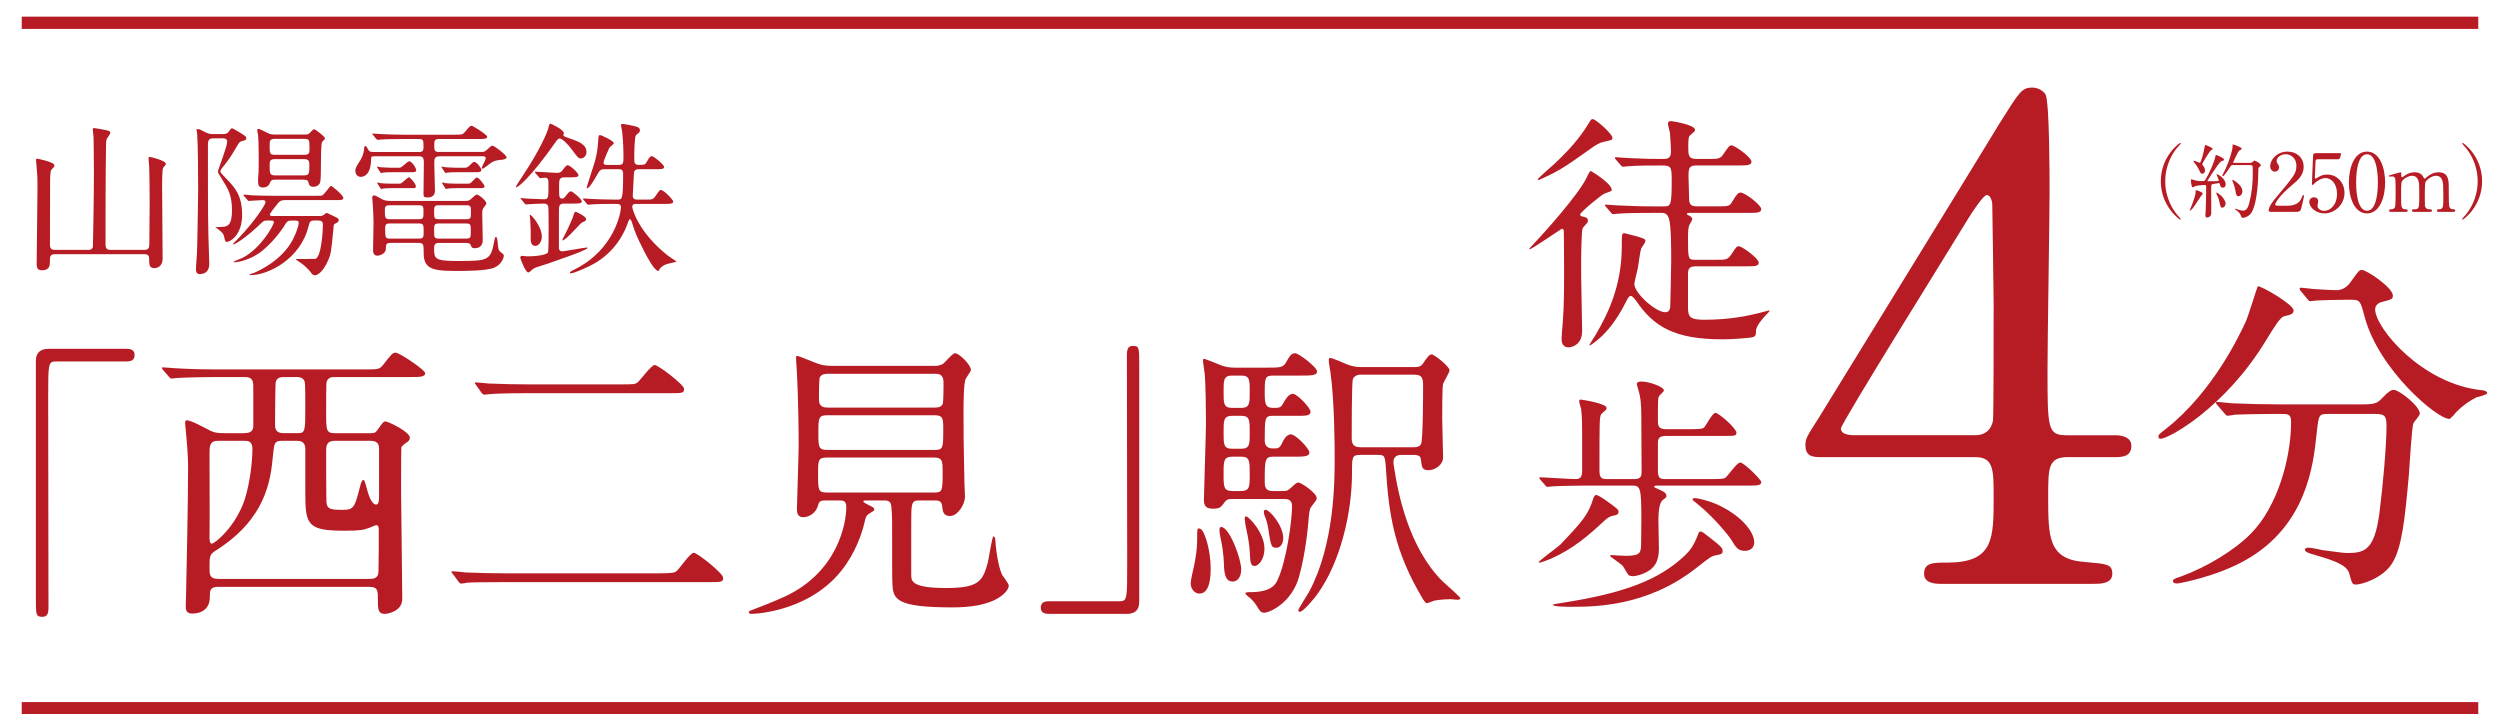 <svg viewBox="0 0 434 124.013" xmlns="http://www.w3.org/2000/svg"><g fill="#b71c25"><path d="m9.505 44.129c-.835 0-.835.547-.835 1.037 0 .835 0 1.757-1.354 1.757-.749 0-.951-.317-.951-1.152 0-2.074.144-11.293.144-13.194 0-1.642 0-1.873-.173-3.832-.029-.144-.086-.778-.086-.922 0-.202.029-.259.259-.259.086 0 2.938.547 2.938 1.152 0 .202-.086.288-.519.749-.23.202-.23 1.642-.23 2.189 0 1.7-.029 9.19-.029 10.717 0 .576.086 1.008.835 1.008h5.819c.23 0 .72 0 .807-.576.029-.173.173-9.075.173-12.82 0-2.564-.058-5.819-.058-6.079 0-.23-.144-1.239-.144-1.44 0-.173.058-.23.259-.23s1.498.259 1.815.317c.605.115.979.173.979.547 0 .173-.547.835-.605.979-.115.317-.144.605-.144 1.239-.086 5.33-.086 12.186-.086 17.055 0 .749.23 1.008.864 1.008h5.877c.807 0 .864-.461.864-1.152 0-1.124.058-6.165.058-7.173 0-2.478-.058-5.791-.086-6.136 0-.202-.115-1.21-.115-1.412 0-.173.058-.259.23-.259.144 0 2.794.605 2.794 1.239 0 .115-.461.576-.49.663-.173.403-.173 2.506-.173 3.169 0 1.296.058 7.058.058 8.239 0 .691.029 3.774.029 4.379 0 .922-.519 1.613-1.469 1.613-.835 0-.864-.634-.864-1.527 0-.461-.058-.893-.835-.893h-15.557z"/><path d="m36.99 24.02c-.864 0-.893.547-.893 1.239 0 12.33 0 13.684.202 19.503 0 .173.029.663.029.979 0 .403 0 1.844-1.7 1.844-.605 0-.605-.663-.605-.807 0-.807.144-2.103.173-2.91.058-.979.202-9.881.202-10.861 0-2.622-.029-7.98-.173-9.881-.029-.086-.115-.49-.115-.576 0-.115.115-.144.259-.144.202 0 .346.058 1.469.634.432.202.807.23 1.095.23h1.815c.317 0 .576-.029.835-.259.086-.115.519-.749.663-.749.23 0 2.132 1.181 2.276 1.325.144.115.23.202.23.403 0 .288-.144.346-.864.547-.317.086-.375.202-.951 1.181-.951 1.642-1.412 2.218-2.045 3.025-.461.547-.634.807-.634 1.037 0 .202.576.749.864 1.066 1.642 1.671 2.91 3.025 2.91 6.482 0 3.428-2.045 4.667-2.65 4.667-.288 0-.288-.115-.519-1.066-.058-.288-.288-.634-1.095-1.21-.029-.029-.317-.23-.403-.288.288 0 1.095-.029 1.325-.058.663-.058 1.584-.115 1.584-2.823 0-2.679-.691-3.803-1.7-5.387-.663-1.066-.749-1.181-.749-1.412 0-.202 1.613-4.292 1.613-5.157 0-.576-.519-.576-.749-.576h-1.7zm17.573 14.261c-.663 0-.807.173-1.008 1.037-1.44 5.733-7.058 8.441-10.025 8.441-.086 0-.202 0-.202-.086s.519-.23.663-.259c.979-.403 4.897-2.189 6.799-5.733.691-1.296 1.066-2.622 1.066-2.938 0-.461-.23-.461-1.037-.461-.922 0-.979.115-1.556 1.066-.259.432-2.276 3.313-4.523 4.753-2.074 1.325-3.947 1.44-4.062 1.44s-.173-.058-.173-.086c.605-.288 1.383-.605 1.584-.691 3.083-1.527 5.445-5.618 5.445-6.194 0-.288-.115-.288-1.21-.288-.49 0-.605.086-1.469.922-1.757 1.671-3.918 3.227-4.379 3.227-.029 0-.058-.029-.058-.058 0-.058.807-.807.951-.979 2.852-2.967 4.725-5.877 4.725-6.28 0-.375-.403-.375-.519-.375-.375 0-2.247.144-2.391.144-.086 0-.144-.058-.23-.173l-.576-.663c-.115-.115-.115-.144-.115-.202 0-.029.058-.058.115-.058.202 0 1.095.086 1.268.115 1.325.058 2.593.086 3.947.086h7.317c.778 0 .864 0 1.008-.058.346-.115 1.383-1.671 1.527-1.671.173 0 2.161 1.613 2.161 2.103 0 .346-.403.375-.922.375h-9.132c-.576 0-.893.058-1.325.576-.23.259-1.383 1.729-1.383 1.93 0 .259.346.259.519.259h8.066c.288 0 .519 0 .72-.173.029-.029.49-.375.576-.375.058 0 1.584.749 1.901.922.086.058.173.173.173.375 0 .259-.173.346-.663.605-.202.115-.202.202-.259.893-.375 3.86-.403 4.292-.922 5.474-.49 1.152-1.44 2.564-2.305 2.564-.288 0-.461-.173-.691-.49-.72-.951-1.556-1.556-2.074-1.873-.086-.058-.519-.346-.519-.403s.115-.058.23-.058c.375 0 2.967 0 3.14-.029 1.066-.202 1.325-5.042 1.325-5.906 0-.576-.259-.749-.893-.749h-.605zm-1.614-14.923c.461 0 .634-.029 1.037-.49.403-.432.461-.432.519-.432.288 0 1.93 1.325 1.93 1.584 0 .144-.461.519-.519.634-.202.317-.202 3.284-.202 3.947 0 1.095 0 2.766-.173 3.169-.259.547-.807.663-1.152.663-.663 0-.778-.461-.807-.663-.086-.403-.23-.576-.864-.576h-5.013c-.634 0-.691.202-.893.663-.115.346-.519.691-1.181.691-.778 0-.835-.49-.835-1.268 0-.173 0-.288.086-1.296.029-.605.029-1.988.029-2.65 0-2.478-.058-3.284-.115-3.947-.029-.115-.144-.691-.144-.807 0-.144.058-.202.202-.202.317 0 1.584.72 1.873.835.346.115.691.144.979.144h5.243zm-.086 3.514c.864 0 .864-.403.864-1.095 0-1.44 0-1.671-.864-1.671h-5.157c-.893 0-.893.403-.893 1.095 0 1.412 0 1.671.893 1.671zm-.058 3.573c.893 0 .893-.403.893-1.786 0-.547 0-1.037-.893-1.037h-5.099c-.893 0-.893.49-.893.979 0 1.469 0 1.844.922 1.844z"/><path d="m76.372 27.132c-.951 0-.979.432-.979 1.152 0 .749.115 4.033.115 4.696 0 .403 0 1.325-1.296 1.296-.605 0-.691-.086-.691-.749 0-.835.058-4.494.058-5.243 0-.922-.173-1.152-.893-1.152h-7.634c-.432 0-.634 0-.634.461 0 3.111-1.613 3.111-1.786 3.111-.691 0-.951-.634-.951-1.037 0-.49.202-.807.922-1.93.432-.72.547-1.44.576-1.613.058-.691.086-.778.23-.778.173 0 .317.259.576.72.173.317.49.317.864.317h7.922c.317 0 .749 0 .749-.749 0-1.325 0-1.498-.807-1.498h-2.881c-2.535 0-3.313.058-3.659.086-.086 0-.519.058-.605.058s-.173-.086-.259-.173l-.547-.663q-.115-.144-.115-.202c0-.058.029-.058.086-.058.202 0 1.095.086 1.268.086 1.412.058 2.593.115 3.947.115h8.931c1.296 0 1.44 0 1.844-.49.807-.951.893-1.066 1.152-1.066.202 0 2.708 1.556 2.708 1.901 0 .403-.576.403-1.556.403h-6.828c-.807 0-.807.346-.807 1.066 0 .835 0 1.181.778 1.181h7.317c.432 0 .634 0 1.008-.346.547-.519.807-.749.979-.749.375 0 2.478 1.671 2.478 2.017 0 .317-.576.403-.807.432-1.296.086-1.757.403-2.189.749-.202.144-1.008.807-1.181.807-.086 0-.144-.058-.144-.144 0-.202.691-1.383.691-1.671 0-.346-.346-.346-.576-.346h-7.375zm4.293 7.749c.749 0 .807-.058 1.268-.49.605-.547.663-.605.864-.605.375 0 1.642 1.095 1.642 1.527 0 .115-.317.547-.519.807-.202.288-.202.605-.202 1.066 0 .691.086 3.803.086 4.437 0 .346 0 1.469-1.44 1.469-.461 0-.519-.202-.634-.519-.144-.317-.288-.403-.951-.403h-4.465c-.432 0-.951 0-.951.835 0 1.901 0 2.305 4.091 2.305 5.502 0 5.733-.115 6.396-3.716.058-.259.144-.49.23-.49.346 0 .346 1.757.432 2.045.115.403.317.576.691.835.144.144.259.23.259.403 0 .259-.288 1.469-1.642 2.074-1.296.576-5.33.576-6.021.576-4.235 0-6.251-.058-6.251-3.083 0-1.527 0-1.786-.922-1.786h-4.753c-.864 0-.864.202-.893 1.095-.029.72-.979 1.124-1.469 1.124-.749 0-.749-.749-.749-.951 0-.749.086-4.177.086-4.869 0-.778-.115-2.996-.144-3.255-.029-.317-.086-.778-.086-.951 0-.144.029-.432.288-.432s.49.115 1.268.576c.403.23.749.375 1.556.375h12.935zm-11.581-5.762c.403 0 .461 0 .778-.259.922-.778 1.037-.864 1.181-.864.461 0 1.21 1.181 1.21 1.556 0 .346-.461.346-.691.346h-3.457c-.403 0-1.037 0-1.556.058-.086 0-.375.086-.403.086-.058 0-.173-.202-.23-.288l-.317-.49c-.058-.086-.144-.23-.144-.259 0-.058 0-.086.058-.086.086 0 .49.086.576.115.23 0 1.066.086 1.815.086h1.181zm.029 2.766c.403 0 .461 0 .778-.259.202-.173 1.008-.864 1.095-.864.173 0 1.21 1.095 1.21 1.584 0 .317-.23.317-.605.317h-3.486c-.375 0-1.037 0-1.556.058-.058 0-.346.086-.375.086-.058 0-.173-.202-.23-.288l-.317-.49c-.029-.029-.144-.23-.144-.259 0-.058 0-.086.058-.086.086 0 .49.086.576.115.23.029 1.037.086 1.815.086zm3.601 6.165c.807 0 .807-.288.807-1.181 0-.951 0-1.239-.807-1.239h-5.07c-.778 0-.835.346-.835.778 0 1.412.029 1.642.864 1.642h5.042zm-5.071.749c-.375 0-.778.029-.778.72 0 1.7 0 1.901.807 1.901h5.07c.807 0 .807-.288.807-1.325 0-1.066-.058-1.296-.807-1.296zm13.31-.749c.807 0 .807-.23.807-1.296 0-.835 0-1.124-.807-1.124h-4.782c-.807 0-.807.259-.807 1.268 0 .893 0 1.152.807 1.152zm-4.754.749c-.835 0-.835.288-.835 1.152 0 1.268 0 1.469.835 1.469h4.725c.807 0 .807-.259.807-1.239 0-1.181 0-1.383-.807-1.383h-4.725zm3.083-8.902c-.375 0-1.008 0-1.556.058-.058 0-.346.086-.375.086s-.202-.259-.23-.288l-.375-.576c-.029-.029-.086-.115-.086-.202 0-.029 0-.058.058-.058.086 0 .49.086.576.115.23 0 1.037.086 1.815.086h1.383c.461 0 .605 0 1.008-.375.547-.547.634-.634.835-.634.432 0 1.239 1.066 1.239 1.383 0 .403-.547.403-.749.403h-3.543zm1.93 1.988c.317 0 .432-.029.72-.346.346-.346.691-.72.864-.72.346 0 1.325 1.296 1.325 1.527 0 .317-.432.317-.807.317h-3.947c-.375 0-1.037 0-1.556.058-.058 0-.346.086-.375.086-.086 0-.173-.173-.23-.288l-.317-.49c-.086-.115-.144-.23-.144-.259 0-.058 0-.086.058-.086.086 0 .49.086.547.115.259.029 1.066.086 1.844.086h2.017z"/><path d="m98.643 23.934c1.901.663 3.169 1.124 3.169 2.478 0 .547-.432 1.095-.951 1.095-.461 0-.576-.173-1.642-1.613-.576-.807-1.613-1.844-2.045-1.844-.202 0-.346.115-.547.375-4.869 6.943-6.828 8.095-6.972 8.095-.086 0-.086-.058-.086-.086 0-.144.864-1.44 1.037-1.7 3.284-4.926 4.408-7.836 4.552-8.383.202-.807.259-.893.403-.893.058 0 2.333 1.037 2.333 1.671 0 .115-.086.202-.086.288 0 .23.086.259.835.519zm-.605 6.856c-.979 0-.979.403-.979 1.613 0 1.873 0 2.074.576 2.074.23 0 .403-.202.835-.778.23-.288.461-.49.634-.49.317 0 1.901 1.383 1.901 1.757s-.605.375-1.556.375h-1.44c-.979 0-.979.346-.979 1.642v6.165c.058.317.259.49.634.49.173 0 3.86-.663 4.177-.663.086 0 .173 0 .173.058 0 .259-2.449 1.152-3.255 1.44-3.716 1.325-4.12 1.469-5.186 1.786-.864.259-.951.346-1.469.807-.058.058-.23.23-.403.23-.49 0-1.383-2.449-1.383-2.564 0-.23.173-.317.346-.317.144 0 .72.086.835.086 2.103 0 3.515-.346 3.63-.691.115-.259.115-3.342.115-3.86 0-.547 0-3.745-.058-4.033-.086-.461-.346-.576-.835-.576-.807 0-2.074.086-2.622.115-.058 0-.346.029-.403.029-.115 0-.144-.058-.259-.173l-.547-.663c-.115-.115-.144-.144-.144-.202 0-.029.058-.058.115-.058.173 0 .893.086 1.037.086.346.029 2.449.115 2.881.115.807 0 .807-.259.807-2.42 0-.951 0-1.325-.634-1.325-.115 0-.663.086-.778.086s-.173-.086-.259-.202l-.576-.663c-.086-.115-.115-.144-.115-.202 0-.029.058-.058.115-.058.576 0 3.111.202 3.63.202.605 0 .778-.058 1.124-.547.576-.778.691-.778.835-.778.432 0 1.873 1.383 1.873 1.7 0 .403-.605.403-1.527.403h-.864zm-5.099 11.898c-.749 0-.807-.778-.807-1.124 0-1.268 0-2.276-.086-3.399 0-.115-.086-.605-.086-.72 0-.058 0-.144.086-.144.202 0 2.017 1.988 2.017 3.803 0 .778-.49 1.584-1.124 1.584zm8.815-4.609c0 .202-.086.259-.749.576-.346.173-2.737 3.083-3.371 3.083-.086 0 0-.144.634-1.412.49-.951 1.152-2.478 1.239-2.794.144-.547.23-.749.403-.749.144 0 .202.029.951.432.173.086.893.49.893.864zm5.647-9.449c.835 0 .835-.317.835-1.671 0-.922-.029-2.045-.23-4.12-.029-.202-.202-.979-.202-1.152s.23-.173.346-.173c.173 0 1.44.259 1.729.317.634.144 1.21.259 1.21.778 0 .317-.086.375-.663.835-.288.23-.317 3.054-.317 4.033 0 .72 0 1.152.835 1.152 1.008 0 1.066-.086 1.325-.519.519-.922.691-1.008.893-1.008.317 0 2.132 1.469 2.132 1.901 0 .375-.576.375-1.556.375h-2.708c-.605 0-.951.086-.979.749-.058.778-.144 2.65-.202 3.803-.029.691.432.72.864.72h1.296c1.21 0 1.354 0 1.786-.605.634-.951.72-1.066.922-1.066.547 0 2.161 1.729 2.161 2.017 0 .403-.605.403-1.556.403h-4.926c-.259 0-.634 0-.634.547 0 .259.979 4.264 6.05 8.326.173.144 1.412.979 1.642 1.124-.144.144-1.469.346-1.729.461-.403.144-1.037.461-1.239.922-.058.144-.115.259-.202.259-.663 0-1.959-2.449-2.42-3.342-1.44-2.852-1.613-3.371-2.132-5.013-.144-.432-.202-.605-.375-.605-.144 0-.173.086-.403.72-1.152 3.227-3.486 5.877-6.54 7.346-.519.259-2.679 1.296-3.313 1.296-.058 0-.173 0-.173-.086 0-.173.23-.288.864-.605 6.885-3.428 8.009-9.939 8.009-10.746 0-.605-.375-.605-1.066-.605-1.469 0-3.025 0-4.004.086-.086 0-.519.058-.605.058s-.144-.058-.259-.173l-.547-.663q-.115-.144-.115-.202c0-.029.029-.058.086-.058.202 0 1.095.086 1.268.086 1.325.058 2.622.115 3.947.115h.749c.72 0 .922 0 .922-4.437 0-.835-.461-.835-.778-.835h-2.362c-.835 0-.893.115-1.584 1.325-.288.519-1.152 1.988-1.527 1.988-.058 0-.086-.058-.086-.086 0-.173 1.296-4.033 1.498-4.811.375-1.44.461-2.506.547-3.889.029-.23.058-.461.288-.461.173 0 2.391 1.008 2.391 1.412 0 .173-.691.663-.778.807s-1.008 2.247-1.008 2.564c0 .403.346.403.663.403h1.959z"/><path d="m21.934 60.557c.969 0 1.428.306 1.428 1.071s-.408 1.122-1.428 1.122h-12.191c-1.377 0-1.377.306-1.377 6.427 0 5.713.051 31.065.051 36.268 0 1.173-.255 1.632-1.071 1.632-1.122 0-1.122-.357-1.122-3.367v-41.063c0-1.428.816-2.091 2.193-2.091h13.518z"/><path d="m37.953 101.875c-1.53 0-1.53.612-1.53 1.836 0 1.887-1.326 2.806-3.061 2.806-1.122 0-1.122-.816-1.122-1.377 0-.255.051-1.275.051-1.53.102-4.744.357-16.272.357-22.036 0-1.428 0-2.551-.306-5.866-.102-1.02-.204-2.04-.204-2.193 0-.204 0-.561.255-.561.765 0 3.061 1.275 3.877 1.683.918.51 1.581.561 2.653.561h3.417c.561 0 1.632-.051 1.632-1.224v-6.733c0-1.071-.102-1.785-1.479-1.785h-5.203c-1.224 0-4.642.051-6.427.153-.153 0-.918.102-1.071.102-.204 0-.306-.102-.459-.306l-1.02-1.173q-.204-.255-.204-.357c0-.102.102-.102.204-.102.306 0 1.836.153 2.193.153 1.479.102 4.132.204 7.039.204h25.811c2.295 0 2.551 0 3.214-.867 1.428-1.836 1.581-2.041 2.142-2.041s5.101 2.958 5.101 3.571c0 .663-1.02.663-2.704.663h-13.008c-.561 0-1.224.051-1.428.969-.051.306-.051 4.285-.051 5.05 0 3.316 0 3.724 1.581 3.724h6.07c.663 0 .918-.051 1.224-.51.969-1.377 1.071-1.53 1.428-1.53.459 0 4.234 1.785 4.234 2.856 0 .306-.255.612-.51.765s-.918.663-.969.867c-.051.306-.051 6.784-.051 7.652 0 2.652.204 15.711.204 18.67 0 2.295-2.806 2.602-3.01 2.602-1.224 0-1.224-.867-1.224-2.5 0-1.53 0-2.194-1.479-2.194h-26.168zm-.051-25.352c-1.53 0-1.53.918-1.53 2.296 0 2.193.051 11.834 0 13.773-.051 1.275.051 1.785.408 1.785.459 0 4.183-2.908 5.764-7.856.765-2.5 1.275-6.07 1.275-8.621 0-1.377-.867-1.377-1.428-1.377zm11.069 0c-1.377 0-1.377.51-1.581 2.5-.408 4.489-1.275 11.069-9.896 16.527-1.122.714-1.122.969-1.122 3.112 0 1.071 0 1.836 1.581 1.836h26.219c1.122 0 1.53-.408 1.53-1.377.051-2.194.051-4.744.051-6.886 0-.561 0-1.071-.408-1.071-.204 0-1.02.408-1.224.459-.918.357-1.581.51-4.234.51-6.478 0-6.886-.969-6.886-6.529v-7.6c0-.663-.153-1.479-1.428-1.479h-2.602zm2.601-1.326c1.428 0 1.428-.204 1.428-4.693 0-.714 0-3.979-.102-4.234-.255-.765-.969-.816-1.428-.816h-2.142c-.663 0-1.275.102-1.479.918-.051.306-.102 6.427-.102 7.294 0 .561 0 1.53 1.428 1.53h2.397zm6.581 1.326c-1.479 0-1.53.867-1.53 1.836 0 .816 0 8.366.051 8.825.102 1.122.561 1.326 2.754 1.326 2.041 0 2.143-.408 3.112-4.183.051-.255.255-1.02.561-1.02.204 0 .459 1.071.561 1.428.102.459.714 2.857 1.632 2.857.459 0 .51-.663.51-1.53v-8.264c0-.918-.561-1.275-1.53-1.275z"/><path d="m114.419 99.528c2.346 0 2.754-.102 3.112-.459.51-.459 2.295-3.112 2.907-3.112s5.101 3.571 5.101 4.336-.255.765-2.653.765h-35.35c-4.285 0-5.815.051-6.427.102-.153.051-.918.153-1.071.153-.204 0-.357-.255-.459-.357l-.969-1.326c-.051 0-.255-.306-.255-.357s.102-.102.204-.102c.357 0 1.938.153 2.244.204 2.5.102 4.591.153 6.988.153h26.627zm-6.785-32.799c2.397 0 2.653 0 3.112-.408.51-.459 2.346-2.958 2.907-2.958.612 0 5.101 3.417 5.101 4.132 0 .765-.255.765-2.652.765h-24.485c-4.285 0-5.815.102-6.479.153-.153 0-.918.102-1.071.102-.204 0-.357-.204-.459-.306l-.969-1.377s-.204-.255-.204-.306c0-.102.051-.153.153-.153.357 0 1.938.204 2.244.204 2.5.102 4.642.153 7.039.153h15.762z"/><path d="m143.19 86.878c-.306 0-.969 0-1.122.663-.408 1.683-1.734 2.244-2.653 2.244-.714 0-1.071-.459-1.071-1.326 0-.918.306-9.539.306-11.222 0-2.652-.102-8.468-.255-11.426 0-.561-.204-3.315-.204-3.622 0-.153 0-.408.153-.408.408 0 3.01 1.173 3.571 1.326.408.153 1.173.408 2.448.408h17.65c.612 0 .969 0 1.632-.306.357-.204 1.683-1.887 2.142-1.887.765 0 2.755 2.041 2.755 2.856 0 .204-.153.459-.204.51-.102.153-.561.867-.663 1.02-.408.714-.408 4.438-.408 5.764 0 3.622 0 5.152.153 12.191 0 .357.102 2.193.102 2.601 0 1.224-1.224 3.316-2.602 3.316-1.173 0-1.275-.816-1.377-1.836-.102-.867-.816-.867-1.224-.867h-2.754c-1.377 0-1.377.51-1.377 4.132v8.723c0 1.122 0 2.346 6.07 2.346 5.764 0 6.325-1.275 7.192-4.285.204-.714.765-4.693 1.02-4.693.102 0 .255.153.306.51.051 1.02.408 4.642 1.224 6.223.153.255 1.122 1.479 1.122 1.836 0 .51-.561 1.275-1.428 1.887-2.142 1.53-5.509 1.887-8.314 1.887-9.896 0-10.355-1.428-10.457-4.132-.051-.918-.051-1.836-.051-9.845 0-.918 0-3.724-.306-4.183-.306-.408-.765-.408-1.02-.408h-2.704c-.867 0-.969 0-.969.153 0 .204.561.459.765.561.918.459 1.122.561 1.122.816s-.051.255-.714.663c-.612.357-.714.561-.867 1.224-.306 1.377-1.122 4.438-3.214 7.55-5.509 8.264-15.762 8.723-16.476 8.723-.204 0-.51-.051-.51-.255 0-.153.204-.306.408-.357 1.479-.561 3.775-1.428 5.968-2.448 9.131-4.285 10.559-12.752 10.559-15.456 0-1.02-.357-1.173-1.224-1.173h-2.5zm.408-7.448c-1.581 0-1.581.459-1.581 2.754 0 2.908 0 3.316 1.53 3.316h18.67c1.377 0 1.428-.255 1.428-3.622 0-1.734 0-2.448-1.479-2.448zm.102-7.345c-1.632 0-1.632.459-1.632 3.061 0 2.397 0 2.958 1.53 2.958h18.67c1.479 0 1.479-.357 1.479-3.571 0-1.836 0-2.448-1.531-2.448h-18.517zm.102-7.192c-.459 0-1.173 0-1.479.612-.153.306-.153 3.214-.153 3.877 0 1.377 1.02 1.377 1.683 1.377h18.415c.357 0 1.071 0 1.377-.612.153-.306.153-3.061.153-3.52 0-.714 0-1.734-1.326-1.734z"/><path d="m182.113 106.568c-.969 0-1.428-.306-1.428-1.071s.408-1.122 1.428-1.122h12.191c1.377 0 1.377-.306 1.377-6.427 0-5.713-.051-31.065-.051-36.268 0-1.173.255-1.632 1.071-1.632 1.071 0 1.071.357 1.071 3.366v41.063c0 1.428-.765 2.092-2.142 2.092h-13.518z"/><path d="m210.169 98.61c0 1.071 0 4.438-1.938 4.438-.867 0-1.53-.816-1.53-1.836 0-.459.51-2.653.561-2.856.306-1.428.561-3.214.561-4.336 0-2.142 0-2.295.306-2.295.051 0 .204.051.306.102.765.459 1.734 3.826 1.734 6.784zm12.039-13.364c1.173 0 1.275 0 1.836-.51.663-.612 1.02-.969 1.326-.969.561 0 3.214 1.836 3.214 2.704 0 .306-.102.408-.969 1.53-.153.204-.306.561-.408 1.734-.051.663-.408 5.764-1.683 10.355-1.224 4.489-5.05 6.274-6.07 6.274-.459 0-.663-.102-1.377-1.326-.306-.459-.765-.969-1.02-1.173-.102-.102-.867-.663-.867-.867s.561-.204 1.02-.204c3.571 0 4.285-1.479 4.54-2.04 1.581-3.265 2.551-10.406 2.551-12.906 0-1.224-.867-1.224-1.581-1.224h-8.978c-.408 0-.816.102-1.071.459-.714.969-.867 1.224-2.091 1.224-1.173 0-1.581-.408-1.581-1.581 0-.816.357-11.528.357-13.263 0-1.989-.051-6.631-.204-8.468-.051-.306-.306-2.041-.306-2.398 0-.204 0-.306.153-.306.255 0 2.602.969 3.112 1.173.714.255 1.428.357 2.193.357h5.713c2.092 0 2.704 0 3.214-.867.714-1.275.969-1.632 1.632-1.632.561 0 3.775 2.397 3.775 3.163 0 .714-1.071.714-2.755.714h-4.744c-1.581 0-1.581.357-1.581 3.061 0 1.785.102 2.55 1.428 2.55 1.071 0 1.377 0 1.785-.816.357-.612.918-1.632 1.683-1.632.714 0 3.061 2.448 3.061 3.112 0 .714-.867.714-2.346.714h-4.132c-1.479 0-1.479.255-1.479 4.285 0 1.377 1.122 1.377 1.479 1.377.765 0 1.071 0 1.479-.816.255-.561.765-1.632 1.581-1.632s3.214 2.448 3.214 3.163-1.02.714-2.704.714h-3.469c-1.581 0-1.581.408-1.581 4.54 0 1.326.765 1.428 1.53 1.428h1.122zm-6.734 13.568c0 1.632-.867 2.142-1.479 2.142-1.275 0-1.479-1.326-1.53-3.214-.051-1.428-.255-2.958-.612-4.54-.102-.357-.153-.867-.153-1.224 0-.459.204-.561.51-.459 1.479.561 3.265 5.662 3.265 7.294zm0-28.004c1.479 0 1.479-.816 1.479-2.754 0-2.194 0-2.857-1.53-2.857h-1.479c-1.53 0-1.53.714-1.53 2.806s0 2.805 1.53 2.805zm0 7.09c1.479 0 1.479-.765 1.479-2.806 0-2.193 0-2.907-1.479-2.907h-1.53c-1.53 0-1.53.714-1.53 2.907 0 2.041 0 2.806 1.479 2.806zm-.153 7.346c1.632 0 1.632-.663 1.632-2.959 0-2.244 0-3.01-1.479-3.01h-1.428c-1.632 0-1.632.663-1.632 2.958s0 3.01 1.581 3.01h1.326zm2.5 13.007c-.765 0-.765-.663-.867-2.551-.051-.918-.255-2.346-.561-3.673-.102-.357-.306-1.632-.306-1.836 0-.255 0-.561.204-.561.51 0 3.214 2.908 3.214 5.56 0 2.092-1.122 3.061-1.683 3.061zm4.948-4.846c0 .918-.459 1.683-1.173 1.683-.918 0-.969-.306-1.428-3.316-.102-.714-.306-1.479-.663-2.346-.051-.204-.102-.357-.102-.561 0-.255.102-.408.357-.357.765.102 3.01 2.805 3.01 4.897zm22.852-29.688c.765 0 1.071-.153 1.377-.561.714-1.071 1.122-1.632 1.531-1.632.459 0 3.112 2.091 3.112 2.754 0 .357-.969 1.938-1.122 2.347-.153.612-.153 5.05-.153 5.968 0 .969.153 5.713.153 6.784 0 1.326-1.377 2.244-2.551 2.244-1.071 0-1.122-.51-1.275-1.632-.051-.612-.102-1.02-1.377-1.02h-1.989c-.357 0-1.428 0-1.428 1.275 0 .255.051.51.102.816.714 4.693 2.55 13.977 8.417 19.843.51.459 3.112 2.754 3.112 2.958s-.306.255-.51.255-1.02-.102-1.224-.102c-.51 0-1.683.051-2.806.255-.204.051-1.173.459-1.275.459-.255 0-.561-.561-.714-.765-4.948-8.264-5.917-14.538-6.427-22.904-.153-2.041-.255-2.092-1.479-2.092h-2.856c-1.531 0-1.531.306-1.531 3.112 0 6.886-1.989 15.507-6.019 21.067-.408.612-2.448 3.061-3.01 3.061-.204 0-.306-.153-.306-.255 0-.204 1.581-2.703 1.887-3.214 4.438-8.315 4.438-19.231 4.438-23.209 0-2.653-.051-9.845-.714-14.793-.051-.306-.306-1.734-.306-2.092 0-.153 0-.51.204-.51.51 0 2.755 1.071 3.112 1.173.306.102 1.122.408 2.092.408h9.539zm-9.539 1.326c-.561 0-1.122.408-1.224.765-.204.561-.204 9.029-.204 10.049s.102 1.785 1.531 1.785h9.182c.357 0 1.02 0 1.326-.561.357-.561.357-9.284.357-10.1 0-1.428-.204-1.938-1.581-1.938h-9.386z"/><path d="m398.165 53.886c0 .616-.431.739-1.724 1.047-.616.185-1.724 1.97-3.078 4.187-7.142 11.76-16.932 17.055-18.286 17.055-.246 0-.369-.123-.369-.369 0-.369.123-.431 1.293-1.354 8.312-6.526 12.991-16.747 13.853-18.594.431-.924 2.032-6.157 2.093-6.157.431-.185 6.219 3.14 6.219 4.187zm5.972 17.978c-1.601 0-1.601.123-1.97 3.386-.554 5.418-1.724 16.07-12.437 22.042-5.049 2.832-11.452 4.002-11.76 4.002-.185 0-.739 0-.739-.431 0-.308.308-.431 1.416-.8 4.248-1.539 9.174-4.433 12.129-7.45 4.556-4.618 6.957-12.991 6.957-19.394 0-1.354-.616-1.354-1.539-1.354h-1.847c-2.278 0-5.233.062-6.342.123-.246.062-1.108.185-1.293.185-.246 0-.37-.185-.554-.431l-1.231-1.416c-.185-.246-.246-.308-.246-.369 0-.123.062-.185.246-.185.431 0 2.278.246 2.709.246 3.017.123 5.541.185 8.435.185h13.484c2.771 0 3.078-.123 4.063-1.17.924-.985 1.478-1.354 1.909-1.354.985 0 4.556 2.832 4.556 4.125 0 .308-.985 1.416-1.108 1.662-.308.616-.677 7.635-.801 9.051-.677 7.45-1.17 12.499-2.894 15.269-1.662 2.647-5.356 3.694-6.28 3.694-.677 0-.677-.185-1.17-1.909-.369-1.416-2.463-2.217-5.664-3.14-1.355-.37-2.032-.616-2.032-.985s.554-.37.677-.37c.431 0 2.094.37 2.401.431 3.263.431 3.633.492 4.371.492 2.955 0 4.618-.554 5.48-6.896.616-4.741 1.231-11.883 1.231-15.023 0-1.663-.123-2.217-1.847-2.217h-8.312zm3.079-19.825c-1.539 0-3.633.062-4.926.123-.185 0-1.047.123-1.231.123s-.246-.062-.492-.369l-1.17-1.416c-.123-.123-.185-.308-.185-.431 0-.062.062-.123.185-.123.369 0 2.155.246 2.524.246.677.062 3.263.185 3.694.185 1.416 0 2.217-1.047 2.586-1.601 1.231-1.724 1.354-1.908 1.847-1.908.8 0 5.356 3.078 5.356 4.433 0 .616-.185.677-1.847 1.108-.308.062-1.231.369-1.231 1.293 0 3.202 8.127 12.991 18.532 14.038.185 0 .924.123.924.493 0 .308-1.601.677-1.847.739-1.601.8-2.955 1.909-3.756 2.832-.123.185-.801.923-.985.923-2.094 0-12.252-8.496-14.715-17.793-.677-2.647-.801-2.894-2.217-2.894h-1.047z"/><path d="m377.9 37.215c.112.126.686.741.686.825 0 .028-.028.084-.098.084-.14 0-3.372-2.323-3.372-6.66s3.232-6.66 3.372-6.66c.07 0 .098.056.098.084 0 .084-.574.7-.686.826-.56.699-2.015 2.7-2.015 5.751s1.455 5.051 2.015 5.751z"/><path d="m382.406 33.619c0 .084-.238.308-.28.364-.238.336-1.189 1.847-1.427 2.127-.098.126-.392.448-.504.448-.042 0-.056-.014-.056-.056 0-.014.42-1.021.49-1.217.252-.714.504-1.427.518-1.819.014-.406.014-.448.126-.448.084 0 .448.14.546.182.196.084.588.266.588.42zm2.967-1.623c-.028-.126-.056-.21-.196-.21-.126 0-.783.14-.938.154-.378.056-.378.168-.378.699 0 .616.014 3.666.014 4.352 0 .672-.588.77-.714.77-.308 0-.308-.238-.308-.336 0-.182.07-1.035.07-1.231.028-1.021.07-2.742.07-3.75 0-.182-.028-.336-.28-.336s-1.315.098-1.637.21c-.056.028-.336.21-.406.21-.252 0-.336-1.119-.336-1.189s0-.21.126-.21c.014 0 .35.098.378.112.294.098.783.196 1.399.196.448 0 .504-.042.63-.252.714-1.175 1.525-3.064 1.693-3.918.07-.336.07-.364.182-.364.07 0 1.357.518 1.357.812 0 .126-.098.168-.21.182-.126.028-.252.042-.504.294-.378.378-2.169 3.12-2.169 3.19 0 .042.028.056.042.07.056.014.881.014.979.014.21 0 .658-.028.812-.042.07 0 .126-.028.126-.126 0-.168-.392-.965-.392-.993 0-.056.042-.056.056-.056.224 0 1.539.756 1.539 1.763 0 .308-.182.56-.434.56-.308 0-.49-.112-.574-.574zm-3.05-1.833c-.196 0-.308-.084-.462-.448-.056-.154-.364-.812-.938-1.497-.14-.168-.154-.182-.154-.224s.028-.084.112-.084c.168 0 .909.35 1.007.35.182 0 .672-1.735.854-2.854.042-.224.07-.224.126-.224.098 0 1.259.476 1.259.644 0 .084-.35.308-.406.364-.168.182-1.399 2.099-1.399 2.295 0 .126.056.196.126.266.168.182.35.56.35.812 0 .28-.154.602-.476.602zm4.043 5.177c0 .406-.308.714-.574.714-.28 0-.308-.112-.518-1.092-.126-.56-.168-.644-.448-1.203-.028-.07-.084-.196-.084-.252s.042-.07.07-.07c.126 0 .56.322.798.56.406.406.756.951.756 1.343zm1.385-6.688c-.308 0-.406.042-.518.21-.322.504-1.105 1.721-1.357 1.721-.07 0-.098-.042-.098-.098 0-.028.518-1.021.602-1.217.588-1.259 1.203-3.162 1.203-3.918 0-.028-.014-.168-.014-.196 0-.042.014-.084.056-.084s1.525.448 1.525.728c0 .14-.168.224-.378.322-.224.098-1.105 2.057-1.105 2.071 0 .084.112.084.238.084h2.561c.378 0 .392 0 .546-.126.252-.238.28-.266.378-.266.168 0 1.105.518 1.105.798 0 .098-.042.112-.35.364-.112.084-.112.686-.112 1.05-.028 2.574-.406 5.625-1.189 6.842-.364.574-1.133.882-1.511.882-.182 0-.224-.112-.35-.448-.126-.35-.448-.658-.77-.882-.196-.126-.224-.14-.224-.21 0-.056.042-.056.056-.056.028 0 .378.126.448.14.378.112.657.21.881.21.602 0 .91-.588 1.077-1.259.448-1.693.63-3.428.63-5.177 0-.224 0-1.231-.042-1.301-.084-.182-.266-.182-.42-.182h-2.868zm1.526 4.519c0 .532-.336.896-.672.896-.35 0-.392-.168-.56-1.077-.126-.672-.35-1.245-.42-1.385-.098-.21-.112-.252-.112-.294s0-.084.042-.084c.224 0 .881.532 1.105.756.392.378.616.77.616 1.189z"/><path d="m394.245 36.781c-.084 0-.406-.014-.406-.21 0-.741.896-1.819 1.218-2.197 3.302-3.932 3.596-4.296 3.596-5.625 0-1.245-.909-1.973-1.861-1.973-.839 0-1.567.573-1.567 1.175 0 .042 0 .224.14.42.182.266.294.42.294.672 0 .406-.336.756-.756.756-.476 0-.798-.42-.798-.951 0-1.189 1.231-2.533 3.008-2.533 1.511 0 2.799.979 2.799 2.631 0 1.441-.882 2.239-2.071 3.232-2.113 1.763-2.868 3.064-2.868 3.33 0 .21.448.21.504.21h1.441c1.413 0 2.225-.392 2.617-1.315.224-.518.224-.532.308-.532.14 0 .14.168.14.196 0 .112-.448 1.917-.518 2.211-.126.504-.616.504-.84.504h-4.38z"/><path d="m402.459 27.645c-.476 0-.476.126-.49.56-.014.21-.112 2.575-.112 2.589 0 .112.028.21.126.21.084 0 .126-.028.546-.294.406-.266.896-.406 1.469-.406 1.833 0 3.008 1.497 3.008 3.176 0 2.071-1.721 3.568-3.498 3.568-1.483 0-2.616-1.091-2.616-1.987 0-.462.322-.812.825-.812.406 0 .714.252.714.686 0 .112-.112.657-.112.783 0 .602.672.882 1.161.882 1.021 0 2.225-.993 2.225-2.952 0-1.861-1.077-2.742-1.973-2.742-.867 0-1.693.699-1.819.812-.07.056-.336.392-.434.392-.112 0-.126-.098-.126-.224 0-.56.168-4.03.196-4.785 0-.182.028-.518.448-.518h4.002c.28 0 .406 0 .406.14 0 .084-.112.504-.196.714s-.224.21-.406.21h-3.344z"/><path d="m410.911 37.047c-2.211 0-3.148-2.784-3.148-5.359 0-2.603.951-5.373 3.148-5.373 2.267.014 3.148 2.91 3.148 5.373 0 2.477-.896 5.359-3.148 5.359zm0-10.27c-1.861 0-1.889 4.198-1.889 4.911 0 .574 0 4.911 1.889 4.897 1.861 0 1.889-4.17 1.889-4.897 0-.588 0-4.911-1.889-4.911z"/><path d="m423.322 36.781c-.252 0-.266-.168-.266-.224 0-.21.168-.224.378-.224.728-.028.728-.406.728-2.295 0-1.931-.028-2.113-.14-2.589-.126-.504-.49-.938-1.105-.938-.784 0-1.707.7-1.889 1.175-.084.224-.084 2.225-.084 2.617 0 1.357 0 1.511.14 1.721s.322.294.574.308c.406.014.532.014.532.224 0 .224-.196.224-.322.224h-2.812c-.126 0-.336 0-.336-.224 0-.084.042-.168.112-.196.07-.042.49-.028.588-.042.56-.112.56-.406.56-2.351 0-1.875 0-2.197-.182-2.714-.112-.336-.476-.742-1.049-.742-.602 0-1.245.392-1.553.7-.336.336-.364.364-.364 2.756 0 1.945 0 2.337.728 2.365.21 0 .42.014.42.224s-.196.224-.308.224h-2.645c-.07 0-.28 0-.28-.224s.182-.224.42-.224c.35 0 .56-.238.616-.406.098-.294.098-2.323.098-2.799 0-.392 0-1.917-.084-2.155-.042-.14-.21-.35-.518-.35-.056 0-.35.042-.42.042-.028 0-.14 0-.14-.098 0-.112.042-.126.686-.308.322-.084 1.203-.322 1.315-.35.14 0 .14.07.14.406 0 .364.014.462.14.462.056 0 .336-.21.42-.266.35-.252.966-.602 1.749-.602 1.134 0 1.427.63 1.567.909.028.056.098.196.182.196.07 0 .098-.028.322-.224.434-.378 1.12-.881 2.113-.881.951 0 1.413.448 1.595 1.077.168.588.168.854.168 3.204 0 1.679 0 2.141.784 2.141.098 0 .322 0 .322.238 0 .14-.126.21-.266.21h-2.631z"/><path d="m428.108 25.714c-.112-.126-.686-.742-.686-.826 0-.028.028-.084.098-.084.14 0 3.372 2.323 3.372 6.66s-3.232 6.66-3.372 6.66c-.07 0-.098-.056-.098-.084 0-.084.574-.699.686-.825.56-.7 2.015-2.701 2.015-5.751s-1.455-5.051-2.015-5.751z"/><path d="m367.166 75.555c.71 0 2.841.115 2.841 1.843 0 1.958-1.776 1.958-2.841 1.958h-8.168c-3.433 0-3.433 1.843-3.433 6.795 0 7.026 0 10.941 6.274 11.402 3.906.346 4.854.346 4.854 2.073s-2.131 1.728-3.196 1.728h-26.635c-.947 0-2.841-.115-2.841-1.728 0-1.958 1.539-1.958 4.025-1.958 8.05 0 8.05-4.146 8.05-11.402 0-4.722 0-6.91-3.196-6.91h-26.635c-1.421 0-2.841 0-2.841-2.073 0-1.152.237-1.497 2.367-4.837 2.604-4.261 30.542-49.64 31.252-50.907 3.551-5.643 3.906-6.334 5.801-6.334.71 0 1.657.345 2.249 1.152.71 1.267.71 14.397.71 16.931 0 4.376-.355 25.914-.355 30.751 0 10.365 0 11.517 3.315 11.517h8.405zm-24.267 0c1.894 0 2.841-1.152 3.078-2.534.118-1.037.118-13.706.118-20.501 0-1.612-.237-16.815-.237-17.046 0-.345-.237-1.613-.947-1.613-.592 0-2.486 2.879-3.196 4.031-2.486 4.146-22.137 35.588-22.137 36.51 0 .691.71 1.152 2.368 1.152h20.953z"/><path d="m271.482 40.226c0-.131-.043-.522-.305-.522-.131 0-5.27 3.571-5.618 3.571-.043 0-.087-.044-.087-.087 0-.044 1.742-1.873 1.959-2.134.566-.61 6.619-7.272 8.013-10.234.261-.522.523-1.132.697-1.132.131 0 3.658 2.177 3.658 3.266 0 .218-.131.261-1.176.61-.566.174-4.311 3.31-4.311 3.658 0 .218.174.305.348.348.74.174 1.001.261 1.001.74 0 .087 0 .218-.087.305-.087.174-.74.827-.827 1.001-.218.479-.261 5.27-.261 6.228-.043 1.655.174 9.798.174 11.627 0 2.482-1.916 2.831-2.308 2.831-1.263 0-1.263-1.132-1.263-1.524 0-.348.174-2.569.218-2.918.218-3.266.218-4.965.218-9.711 0-2.743-.044-5.356-.044-5.923zm8.449-16.287c0 .348-.174.392-1.394.653-.697.131-1.306.435-2.221 1.089-4.268 3.048-5.574 3.963-8.623 5.313-.479.218-.523.261-.61.261-.043 0-.131 0-.131-.131s2.569-2.395 2.961-2.744c2.395-2.264 4.311-4.355 5.879-6.968.348-.566.436-.74.697-.74.523 0 3.44 2.569 3.44 3.266zm6.532 13.021c-1.001 0-3.963 0-5.487.131-.174 0-.784.087-.958.087-.131 0-.218-.087-.348-.261l-.871-1.002q-.174-.218-.174-.305c0-.087.043-.087.174-.087.305 0 1.655.131 1.916.131 2.003.087 3.919.174 5.966.174h2.221c1.176 0 1.306-.218 1.306-4.791 0-2.264-.218-2.308-2.047-2.308-1.002 0-3.963 0-5.487.131-.174 0-.784.087-.915.087-.174 0-.261-.087-.392-.261l-.871-1.002c-.131-.218-.174-.218-.174-.305 0-.044.044-.087.174-.087.174 0 2.308.174 2.743.174 3.179.131 3.266.131 5.574.131.392 0 1.263 0 1.263-1.176 0-.958-.131-2.874-.174-3.353-.043-.261-.348-1.35-.348-1.568 0-.392.261-.479.566-.479.043 0 4.137.61 4.137 1.524 0 .218-.043.261-.827.915-.261.218-.348.523-.348 1.96 0 1.481 0 2.177 1.437 2.177h1.873c2.003 0 2.264 0 2.874-.958.871-1.263.958-1.394 1.35-1.394.523 0 3.44 2.047 3.44 2.831 0 .653-.827.653-2.352.653h-7.186c-1.176 0-1.394.348-1.394 1.742 0 .523.087 2.874.087 3.353 0 1.394 0 2.003 1.394 2.003h3.44c2.003 0 2.221 0 2.7-.871.697-1.176 1.002-1.524 1.437-1.524.697 0 3.571 2.134 3.571 2.874 0 .653-.784.653-2.308.653h-10.19c-.261 0-.392 0-.392.174 0 .131.131.218.392.305.174.087.522.305.522.61 0 .218-.479.914-.522 1.045-.131.392-.218.74-.218 2.134 0 3.789 0 3.876 1.306 3.876h3.353c2.003 0 2.221 0 2.874-.958.827-1.263.915-1.394 1.306-1.394.523 0 3.44 2.09 3.44 2.874 0 .61-.784.61-2.352.61h-8.579c-1.263 0-1.35.566-1.35 1.437v5.705c0 1.655.392 2.134 2.787 2.134 4.616 0 7.839-.74 9.581-1.176.261-.044 1.568-.436 1.655-.436.043 0 .131 0 .131.087s-.653.74-.784.871c-1.481 1.655-1.568 2.265-1.568 2.656 0 .479 0 .784-.479 1.002-.566.174-3.615.392-5.356.392-8.274 0-11.932-2.177-14.981-6.707-.174-.218-.61-.827-.915-.827-.261 0-.479.261-.827 1.002-1.785 3.571-3.44 5.226-4.137 5.923-.871.827-2.047 1.698-2.177 1.698-.043 0-.043-.044-.043-.087 0-.131.958-1.568 1.132-1.873 2.047-3.528 4.486-8.361 4.486-15.286 0-2.134 0-2.264.479-2.264.043 0 1.568.392 2.047.522 1.437.436 1.568.479 1.568.871 0 .261-.697 1.132-.74 1.306-.174.522-.479 2.874-.566 3.353-.087.348-.61 2.569-.61 2.743 0 1.611 3.701 4.921 5.356 4.921.261 0 .74-.044.871-.827.044-.392.174-7.665.174-8.231 0-1.611 0-6.01-.392-7.186-.348-1.002-.827-1.002-1.524-1.002h-1.742z"/><path d="m280.976 88.878c0 .348-.174.523-.915.653-.784.131-1.263.61-1.785 1.089-2.526 2.352-5.226 4.703-9.102 6.402-.305.131-1.698.653-1.873.653-.087 0-.174 0-.174-.087 0-.218 3.353-2.656 3.745-3.048 4.05-4.224 4.921-5.356 5.749-8.1.043-.087.218-.522.479-.522.131 0 .827.305 2.003 1.176 1.698 1.219 1.873 1.394 1.873 1.785zm2.7-5.705c1.176 0 1.307-.479 1.307-1.394 0-2.439-.044-4.965-.044-7.447 0-2.7 0-4.311-.261-5.618-.044-.348-.523-1.873-.523-2.047 0-.392.566-.436.74-.436 1.394 0 3.963.915 3.963 1.568 0 .174-.784.827-.871 1.001-.174.392-.174.784-.174 4.181 0 .784 0 1.524 1.35 1.524h4.529c1.655 0 1.96-.087 2.221-.392s1.394-2.439 1.873-2.439c.61 0 3.658 2.7 3.658 3.44 0 .566-.261.566-2.352.566h-9.929c-1.35 0-1.35.697-1.35 1.35v4.703c0 1.394.479 1.437 1.394 1.437h7.969c.523 0 1.916 0 2.265-.174.479-.261 2.047-2.7 2.656-2.7.653 0 3.658 2.961 3.658 3.397 0 .61-.784.61-2.308.61h-15.939c-.087 0-.348.043-.348.218 0 .087.131.131 1.002.522.697.305 1.045.523 1.132 1.002.043.218-.044.305-.61.74-.74.523-.784 2.613-.784 3.571 0 .261.087 4.398.087 4.921 0 2.308-.871 3.31-2.003 3.963-.871.479-1.829.784-2.569.784-.174 0-.392-.043-.61-.131-.261-.131-.915-1.481-1.132-1.698-.305-.305-2.177-1.611-2.177-1.655 0-.131.174-.174.261-.174.131 0 2.047.131 2.439.131 2.482 0 2.656-.479 2.7-1.916 0-1.263.043-3.048.043-4.355 0-5.574-.174-5.923-1.568-5.923h-8.318c-.784 0-4.006.043-5.487.131-.131 0-.784.087-.958.087-.131 0-.218-.087-.348-.261l-.871-1.001q-.174-.218-.174-.305c0-.087.087-.087.174-.087.871 0 5.139.305 6.14.305.958 0 1.132-.566 1.132-1.437v-6.228c0-1.219 0-3.397-.174-4.486-.043-.174-.348-1.176-.348-1.394s.131-.261.305-.261c.043 0 4.442.653 4.442 1.437 0 .087 0 .218-.043.305-.131.131-.827.697-.915.871-.261.522-.261 1.437-.261 9.537 0 1.306.174 1.655 1.307 1.655h4.703zm15.373 12.455c0 .523-.174.566-1.219.784-.74.131-1.001.348-3.397 2.221-8.536 6.707-17.724 6.707-21.687 6.707-.479 0-3.179 0-3.179-.348 0-.087 1.045-.261 1.698-.348 10.844-1.698 16.81-4.006 21.295-8.274.479-.479 1.394-1.35 2.177-3.484.174-.523.218-.61.522-.61.261 0 .436.174 2.003 1.394 1.437 1.132 1.786 1.48 1.786 1.959zm5.487-1.481c0 .958-.697 1.48-1.611 1.48-1.219 0-1.568-.566-2.482-2.09-.131-.218-2.744-3.658-5.879-6.14-.653-.523-.74-.566-.74-.74s.348-.174.435-.174c.697 0 2.613.566 3.528.958 4.355 1.873 6.75 4.834 6.75 6.707z"/></g><path d="m3.772 122.948h426.456" fill="none" stroke="#b71c25" stroke-miterlimit="10" stroke-width="2.13"/><path d="m3.772 3.957h426.456" fill="none" stroke="#b71c25" stroke-miterlimit="10" stroke-width="2.13"/></svg>